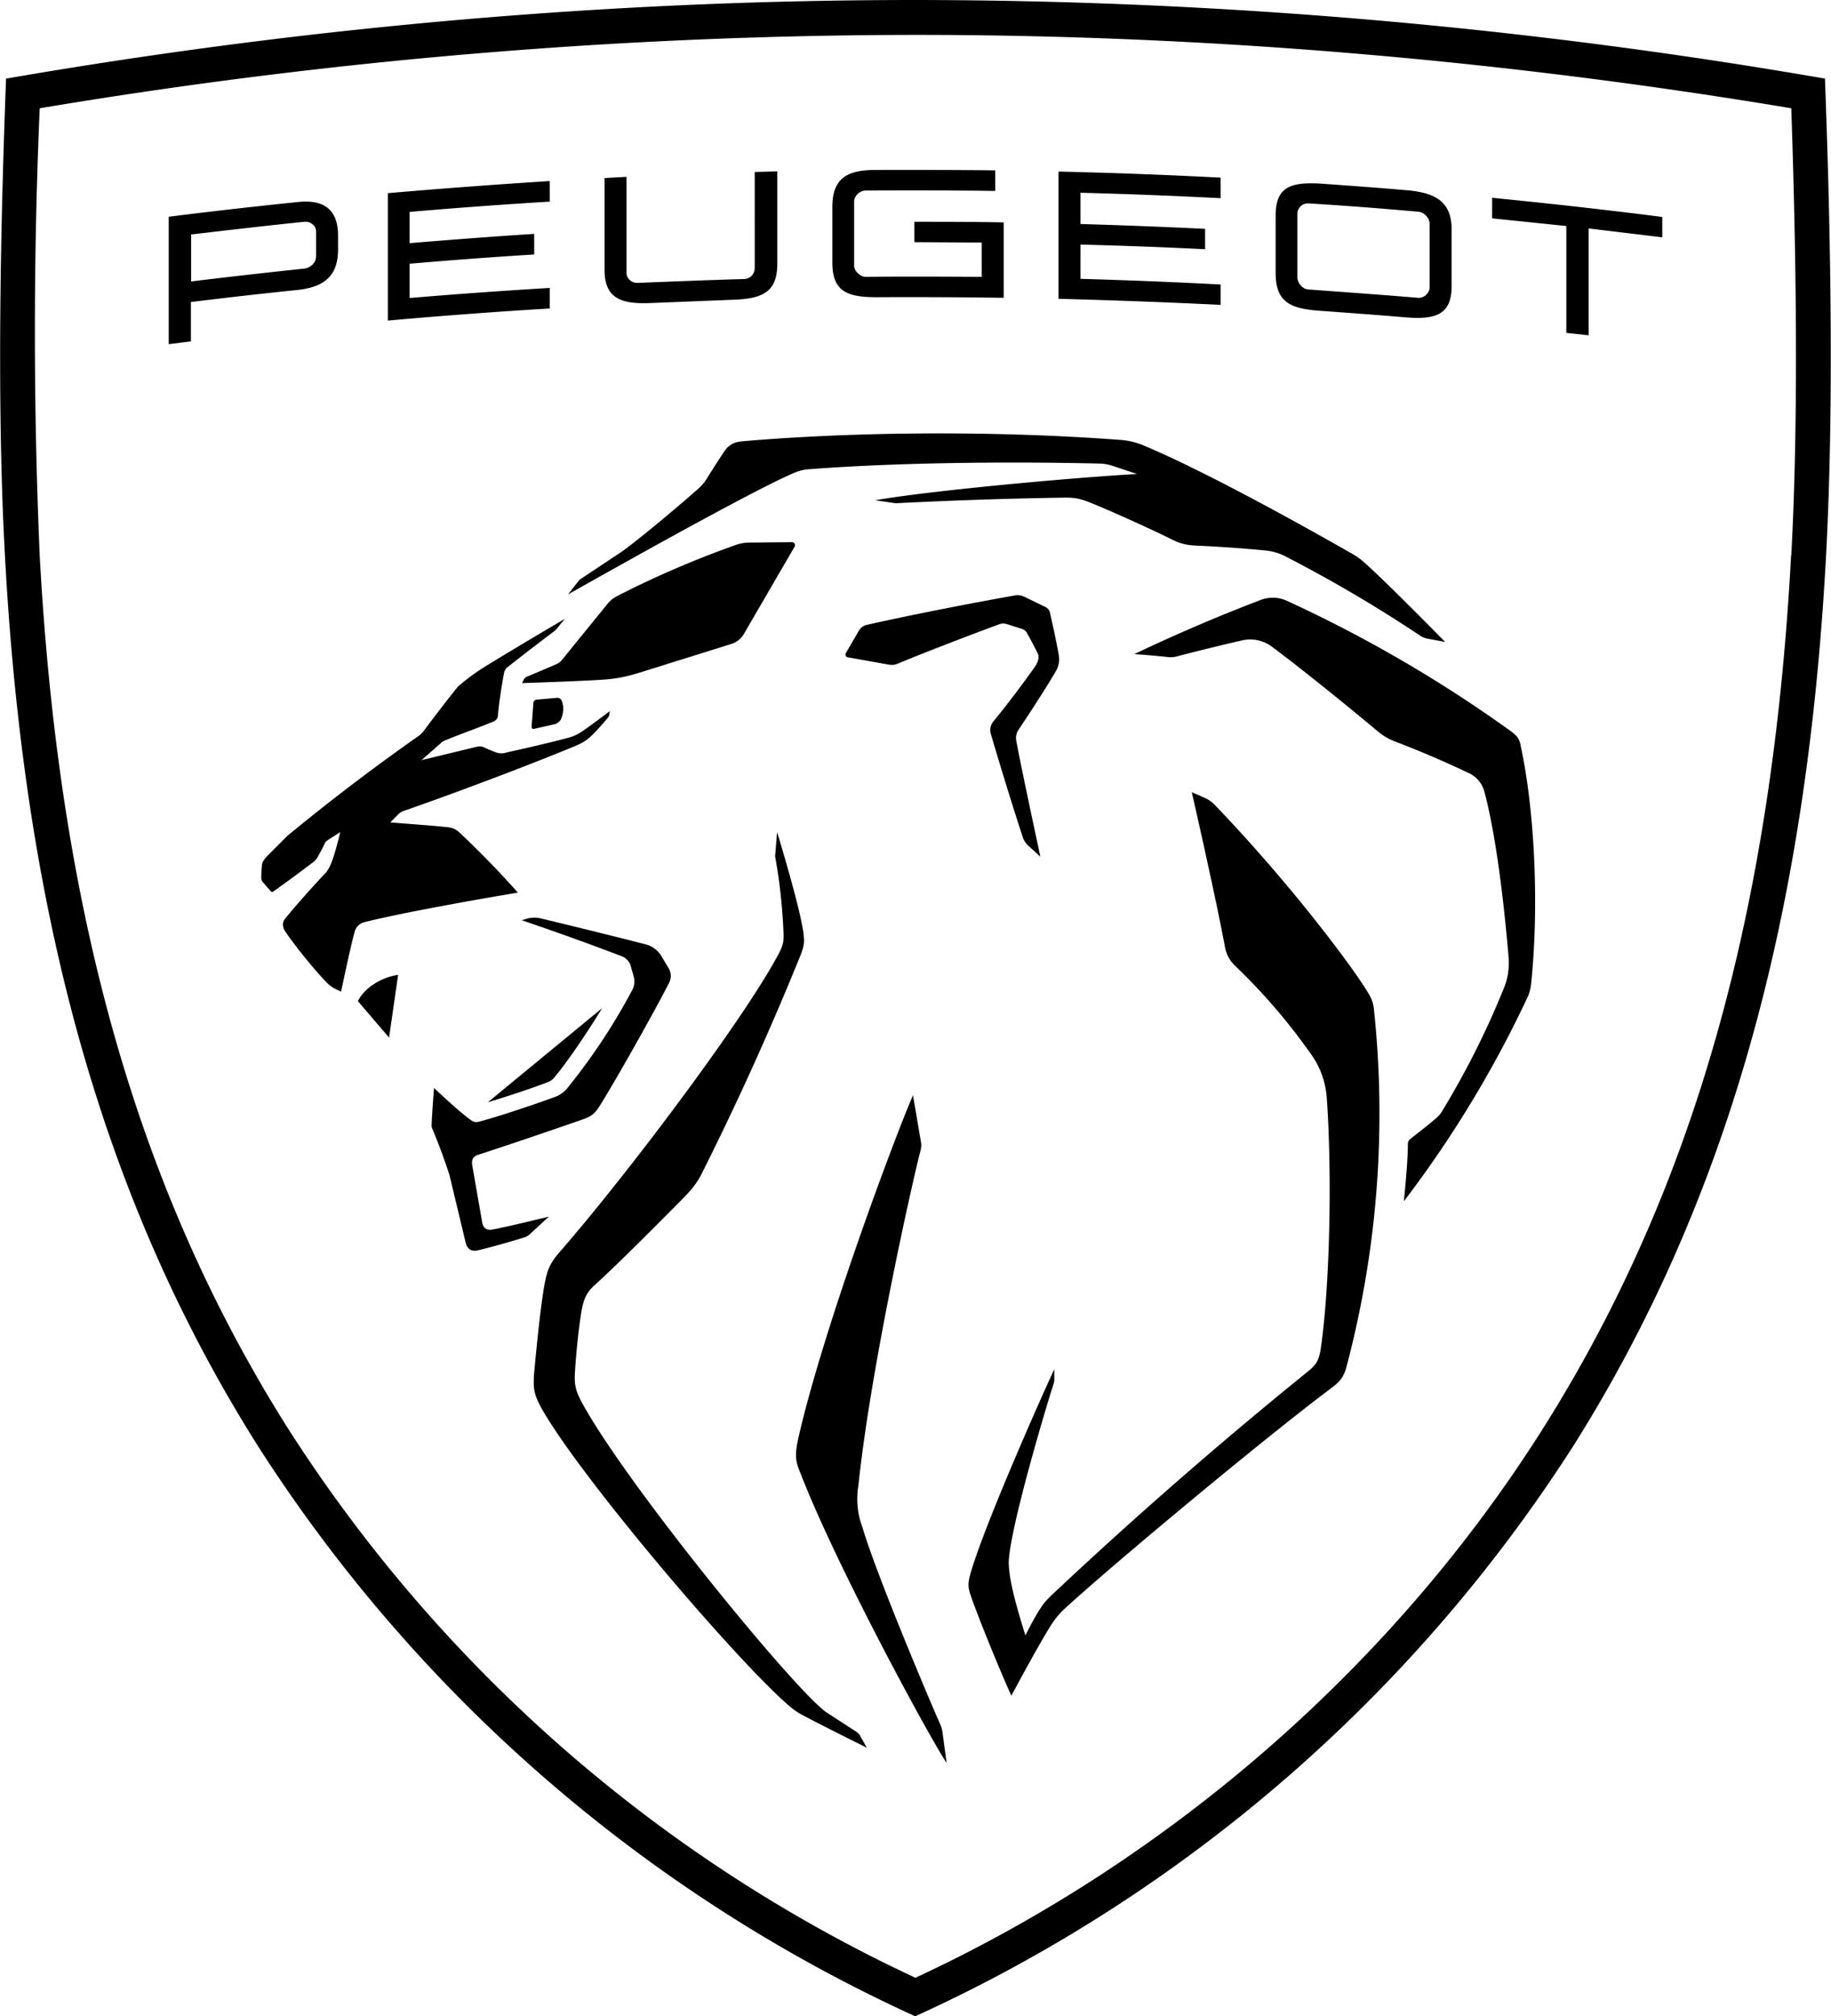 <svg xmlns="http://www.w3.org/2000/svg" xml:space="preserve" viewBox="0 0 90.83 100"><path d="M24.43 60.98c-.3.06-.45-.1-.5-.3l-.5-2.87c-.05-.3.04-.46.3-.54 1.3-.42 3.48-1.16 5.23-1.77.45-.16.6-.34.85-.75.73-1.17 2.53-4.35 3.38-6a.76.76 0 0 0-.02-.73l-.39-.65a1.31 1.31 0 0 0-.7-.52c-1.78-.46-4.13-1.03-5.25-1.3-.25-.06-.5-.05-.75.03l-.2.06c1.7.58 3.16 1.1 5 1.8.16.07.34.25.39.41l.16.56a.9.9 0 0 1-.06.68 30.29 30.29 0 0 1-3.22 4.87c-.16.2-.37.35-.61.44-1.05.39-2.95 1.02-3.78 1.23-.17.04-.25.02-.39-.07-.6-.42-1.84-1.6-1.84-1.6s-.1 1.28-.12 1.85c0 .06.01.12.04.18a29.5 29.5 0 0 1 .85 2.3l.79 3.3c.08.37.3.5.62.42.42-.09 1.78-.47 2.33-.65a.64.64 0 0 0 .23-.14l.96-.88s-2.04.5-2.8.64"></path><path d="M27.5 53.44c.69-.84 1.6-2.18 2.37-3.44l-5.67 4.67c.93-.28 2.2-.7 2.95-.99a.83.83 0 0 0 .35-.24M27.63 34.61l-1.01.09a.17.17 0 0 0-.16.15l-.09 1.2c0 .07.05.11.11.1l1.03-.23a.52.52 0 0 0 .32-.25c.12-.29.16-.62.03-.92a.22.22 0 0 0-.23-.14M17.76 49.66l1.54 1.8.45-3.11c-.9.13-1.71.7-2 1.31M67.92 49.33c-.63-1.11-3.75-5.34-7.66-9.41a1.55 1.55 0 0 0-.5-.35l-.64-.28s1.14 4.97 1.65 7.69c.06.34.23.66.48.9a29.68 29.68 0 0 1 3.86 4.51c.42.62.66 1.34.71 2.09.27 3.94.14 9.37-.3 12.4-.09.6-.24.82-.64 1.14a226.75 226.75 0 0 0-12.72 11.1c-.28.28-.39.4-.56.67-.35.53-.73 1.32-.73 1.32s-.64-1.95-.78-3.02c-.06-.5-.07-.63 0-1.14.33-2.28 1.92-7.55 2.18-8.33a.66.66 0 0 0 .03-.22v-.49c-.57 1.2-3.54 7.89-4.17 10.18-.13.48-.1.67.02 1.03.38 1.11 1.5 3.85 2.02 4.98 0 0 1.22-2.29 1.93-3.44.2-.32.43-.61.71-.87 2.11-1.95 9.7-8.3 13.25-10.96.48-.36.62-.6.75-1.1A49.01 49.01 0 0 0 68.15 50a1.7 1.7 0 0 0-.23-.67M52.37 33.3c.15-.24.2-.53.15-.82-.12-.69-.3-1.5-.44-2.11a.39.39 0 0 0-.21-.26l-1.07-.52a.75.75 0 0 0-.45-.06c-2.58.46-5.3 1-7.35 1.46a.61.61 0 0 0-.4.3l-.64 1.1c-.05.09 0 .2.1.21l2.01.36c.23.03.31.02.5-.06 1.3-.54 3.43-1.36 5-1.94a.6.6 0 0 1 .4 0l.72.23c.1.03.2.1.25.2.2.35.4.74.53 1 .1.17.04.41-.1.63-.54.78-1.46 2-2.1 2.77a.66.66 0 0 0-.12.6c.37 1.28 1.18 3.91 1.6 5.17.06.15.14.27.26.38l.6.55s-.96-4.45-1.19-5.72a.74.74 0 0 1 .1-.57c.5-.74 1.4-2.12 1.85-2.9"></path><path d="M75.44 36.97c-.08-.34-.19-.48-.47-.69a66.74 66.74 0 0 0-11.17-6.5 1.7 1.7 0 0 0-1.25-.03 85.78 85.78 0 0 0-6.28 2.69s1.08.08 1.59.14c.26.03.36.02.62-.05.75-.2 2.09-.53 3.14-.77a1.8 1.8 0 0 1 1.47.31c1.44 1.07 3.75 2.94 5.23 4.18.26.22.55.4.87.52a49.7 49.7 0 0 1 3.75 1.61c.35.19.6.51.7.9.6 2.26.99 5.73 1.2 8.24.03.46-.03.93-.19 1.37a41.73 41.73 0 0 1-3.1 6.2c-.08.14-.16.24-.31.37-.31.27-.87.71-1.27 1.02a.31.31 0 0 0-.13.26c0 .97-.2 2.84-.2 2.84a55.48 55.48 0 0 0 6.07-9.98c.15-.3.2-.48.24-.77.42-4 .16-8.78-.52-11.86M46.66 85.56c-.51-1.14-3.17-7.42-3.88-9.82a3.96 3.96 0 0 1-.2-2.04c.61-5.9 2.73-15.3 3.07-16.58.07-.28.06-.35.01-.63l-.37-2.17c-.96 2.22-4.38 11.4-5.64 16.8-.24 1.02-.2 1.3.02 1.85 1.81 4.7 6.44 13.19 7.29 14.47l-.2-1.48a1.42 1.42 0 0 0-.1-.4"></path><path d="m42.54 85.93-1.32-.86c-.32-.2-.43-.3-.58-.44-2.1-1.9-9.47-10.96-11.68-14.9-.37-.66-.48-.97-.44-1.64.04-.76.18-2.22.33-3.08.1-.54.22-.9.68-1.3 1.25-1.14 3.27-3.18 4.33-4.25.46-.47.7-.77.94-1.23a149.2 149.2 0 0 0 4.93-10.9c.17-.47.18-.6.12-1.1-.2-1.38-1.3-4.96-1.3-4.96l-.1 1.2a27.23 27.23 0 0 1 .42 3.87c0 .36-.01.5-.2.88-1.5 2.93-7.3 10.74-10.98 14.96-.4.48-.53.8-.64 1.33-.19.9-.4 2.93-.55 4.55-.07.87-.01 1.17.54 2.09 2.22 3.68 9.75 12.5 12.21 14.54.17.14.34.25.52.35.87.47 3.23 1.64 3.23 1.64l-.36-.64a.31.31 0 0 0-.1-.1M31.6 33.4l4.67-1.46c.28-.09.51-.27.65-.53l2.5-4.3a.15.15 0 0 0-.13-.22l-2.14.02c-.18 0-.42.04-.6.1a48.2 48.2 0 0 0-5.99 2.58 1.5 1.5 0 0 0-.44.38l-2.26 2.78a.72.72 0 0 1-.28.2l-1.46.62a.3.3 0 0 0-.15.16l-.07.15s3.08-.1 4.12-.18a6.92 6.92 0 0 0 1.57-.3"></path><path d="M40.17 23.27c5.9-.45 12.67-.32 14.32-.28.24 0 .49.04.72.12l1.2.4c-2.96.16-10.1.8-13 1.3l1.02.15a234.07 234.07 0 0 1 8.39-.28c.45 0 .68.03 1.14.2 1.07.42 3.22 1.4 4.1 1.84.47.24.8.32 1.27.34.96.04 2.44.14 3.52.25.3.04.58.12.85.25a68.85 68.85 0 0 1 6.74 3.96c.1.07.22.12.35.15l.9.17s-2.9-2.96-4.04-3.97a3.45 3.45 0 0 0-.53-.38c-4.32-2.47-8.2-4.49-10.4-5.4a3.54 3.54 0 0 0-1.1-.27c-6.68-.5-13.67-.38-18.84.07-.37.03-.66.21-.83.47-.2.29-.54.82-.84 1.3-.14.24-.32.46-.54.64-.93.82-2.5 2.14-3.48 2.88l-.2.15-2.03 1.35a.58.58 0 0 0-.19.17l-.49.63c4.11-2.32 9.35-5.22 11.15-6 .27-.12.55-.2.84-.21M20.97 36.31a.84.84 0 0 1-.19.18 106.26 106.26 0 0 0-6.52 4.96l-.94.94c-.26.27-.32.37-.33.58-.02.18-.03.42-.03.56 0 .07.02.14.06.2l.41.47c.04.04.08.05.12.02.54-.38 1.3-.94 2-1.47a1 1 0 0 0 .19-.21c.11-.2.27-.49.35-.67.06-.13.1-.16.24-.25l.55-.35s-.3 1.28-.53 1.72c-.08.15-.15.26-.21.32-.54.56-1.52 1.66-2 2.26-.17.2-.11.45.02.64.45.67 1.38 1.82 1.95 2.42.18.18.25.26.41.35.24.14.4.2.4.2s.47-2.25.67-2.95a.66.66 0 0 1 .51-.5c2.4-.6 7.59-1.46 7.59-1.46a45.55 45.55 0 0 0-2.92-3 .92.92 0 0 0-.54-.24c-.67-.08-2.87-.24-2.87-.24l.34-.35c.13-.13.2-.18.38-.24 2.7-.94 6.28-2.3 8.38-3.17.46-.19.68-.32 1.04-.7.16-.16.48-.52.66-.74a.25.25 0 0 0 .06-.13l.03-.19s-.9.68-1.25.92c-.32.23-.53.33-.92.43-.74.2-2.13.52-2.95.7a.79.79 0 0 1-.54-.01 7.44 7.44 0 0 1-.53-.22c-.17-.08-.24-.09-.42-.05l-2.73.66 1-.88a.9.9 0 0 1 .27-.14c.69-.28 1.55-.59 2.27-.88.16-.07.23-.15.25-.31.04-.56.2-1.56.3-2.09a.47.47 0 0 1 .19-.32c.42-.34 1.97-1.53 2.34-1.8l.07-.07.42-.52c-1.1.65-3.08 1.82-4.1 2.46a10.37 10.37 0 0 0-1.2.9c-.28.33-1.37 1.75-1.75 2.27"></path><path d="M90.54 3.9A266.06 266.06 0 0 0 45.4 0C30.81 0 15.67 1.24.3 3.9c-.23 6.15-.5 15.67-.05 23.75.98 18 4.94 31.98 12.49 43.98A76.27 76.27 0 0 0 45.4 100a76.27 76.27 0 0 0 32.7-28.37c7.53-12 11.5-25.98 12.48-43.98.44-8.08.18-17.6-.05-23.75m-1.68 23.65C87.9 45.25 84 58.97 76.63 70.71S58.2 92.15 45.41 98.09A74.07 74.07 0 0 1 14.2 70.71C6.82 58.97 2.93 45.25 1.97 27.55a257.3 257.3 0 0 1 0-22.18 264.5 264.5 0 0 1 43.44-3.64c14.4 0 29 1.23 43.45 3.64.31 9.13.31 16.4 0 22.18"></path><path d="M43.57 14.74c-1.51.01-2.28-.25-2.28-1.72v-2.75c0-1.38.68-1.83 2.08-1.84 2-.01 4 0 6 .02v1.02c-2.15-.03-4.28-.03-6.42-.02-.29 0-.58.26-.58.55v3.16c0 .29.3.57.58.57 1.92-.02 3.83-.01 5.75 0v-1.7l-3.34-.02V11c1.48 0 2.95 0 4.43.03v3.74c-2.07-.03-4.15-.04-6.22-.03M14.77 10.02c-2.13.22-4.27.46-6.4.73v6.32l1.1-.14v-1.95c1.77-.22 3.54-.42 5.3-.6 1.28-.14 2-.67 2-2v-.7c0-1.3-.72-1.8-2-1.66m.9 2.74c0 .27-.28.53-.57.56-1.87.2-3.75.41-5.62.64v-2.33c1.87-.22 3.75-.44 5.62-.63.3-.03.58.19.58.48v1.28zM27.27 10V8.98c-2.68.17-5.36.37-8.03.6v6.32c2.67-.24 5.35-.44 8.03-.6v-1.02a299 299 0 0 0-6.95.5v-1.7c2.06-.18 4.12-.33 6.18-.46V11.6c-2.06.13-4.12.29-6.18.46v-1.55c2.32-.2 4.63-.37 6.95-.51M60.55 9.83V8.81c-2.68-.14-5.36-.24-8.04-.3v6.31c2.68.07 5.36.17 8.04.3v-1.01a293.1 293.1 0 0 0-6.95-.28v-1.7c2.06.05 4.12.13 6.18.23v-1.01c-2.06-.1-4.12-.18-6.18-.24V9.56c2.32.06 4.63.15 6.95.27M32.28 15.03c-1.42.06-2.29-.2-2.29-1.64V8.83l1.09-.06v4.76c0 .29.25.52.58.5 1.74-.07 3.49-.14 5.23-.19.33 0 .55-.26.55-.55V8.53l1.12-.03v4.57c0 1.45-.76 1.76-2.29 1.8l-4 .16M64.94 10.09a.52.52 0 0 0-.58.54v3.12c0 .29.25.6.58.61 1.8.13 3.6.26 5.4.41.3.03.58-.24.58-.52v-3.13c0-.33-.29-.6-.57-.62-1.8-.16-3.6-.3-5.4-.41m.61 5.33c-1.51-.1-2.28-.39-2.28-1.89v-2.82c0-1.42.7-1.7 2.28-1.6 1.4.1 2.78.2 4.17.32 1.37.11 2.28.5 2.28 1.94v2.82c0 1.42-.79 1.67-2.28 1.55-1.4-.12-2.78-.22-4.17-.32M82.46 10.76c-2.81-.36-5.62-.67-8.44-.95v1.02l3.68.38v5.3l1.11.12v-5.3l3.65.44v-1.01z"></path></svg>